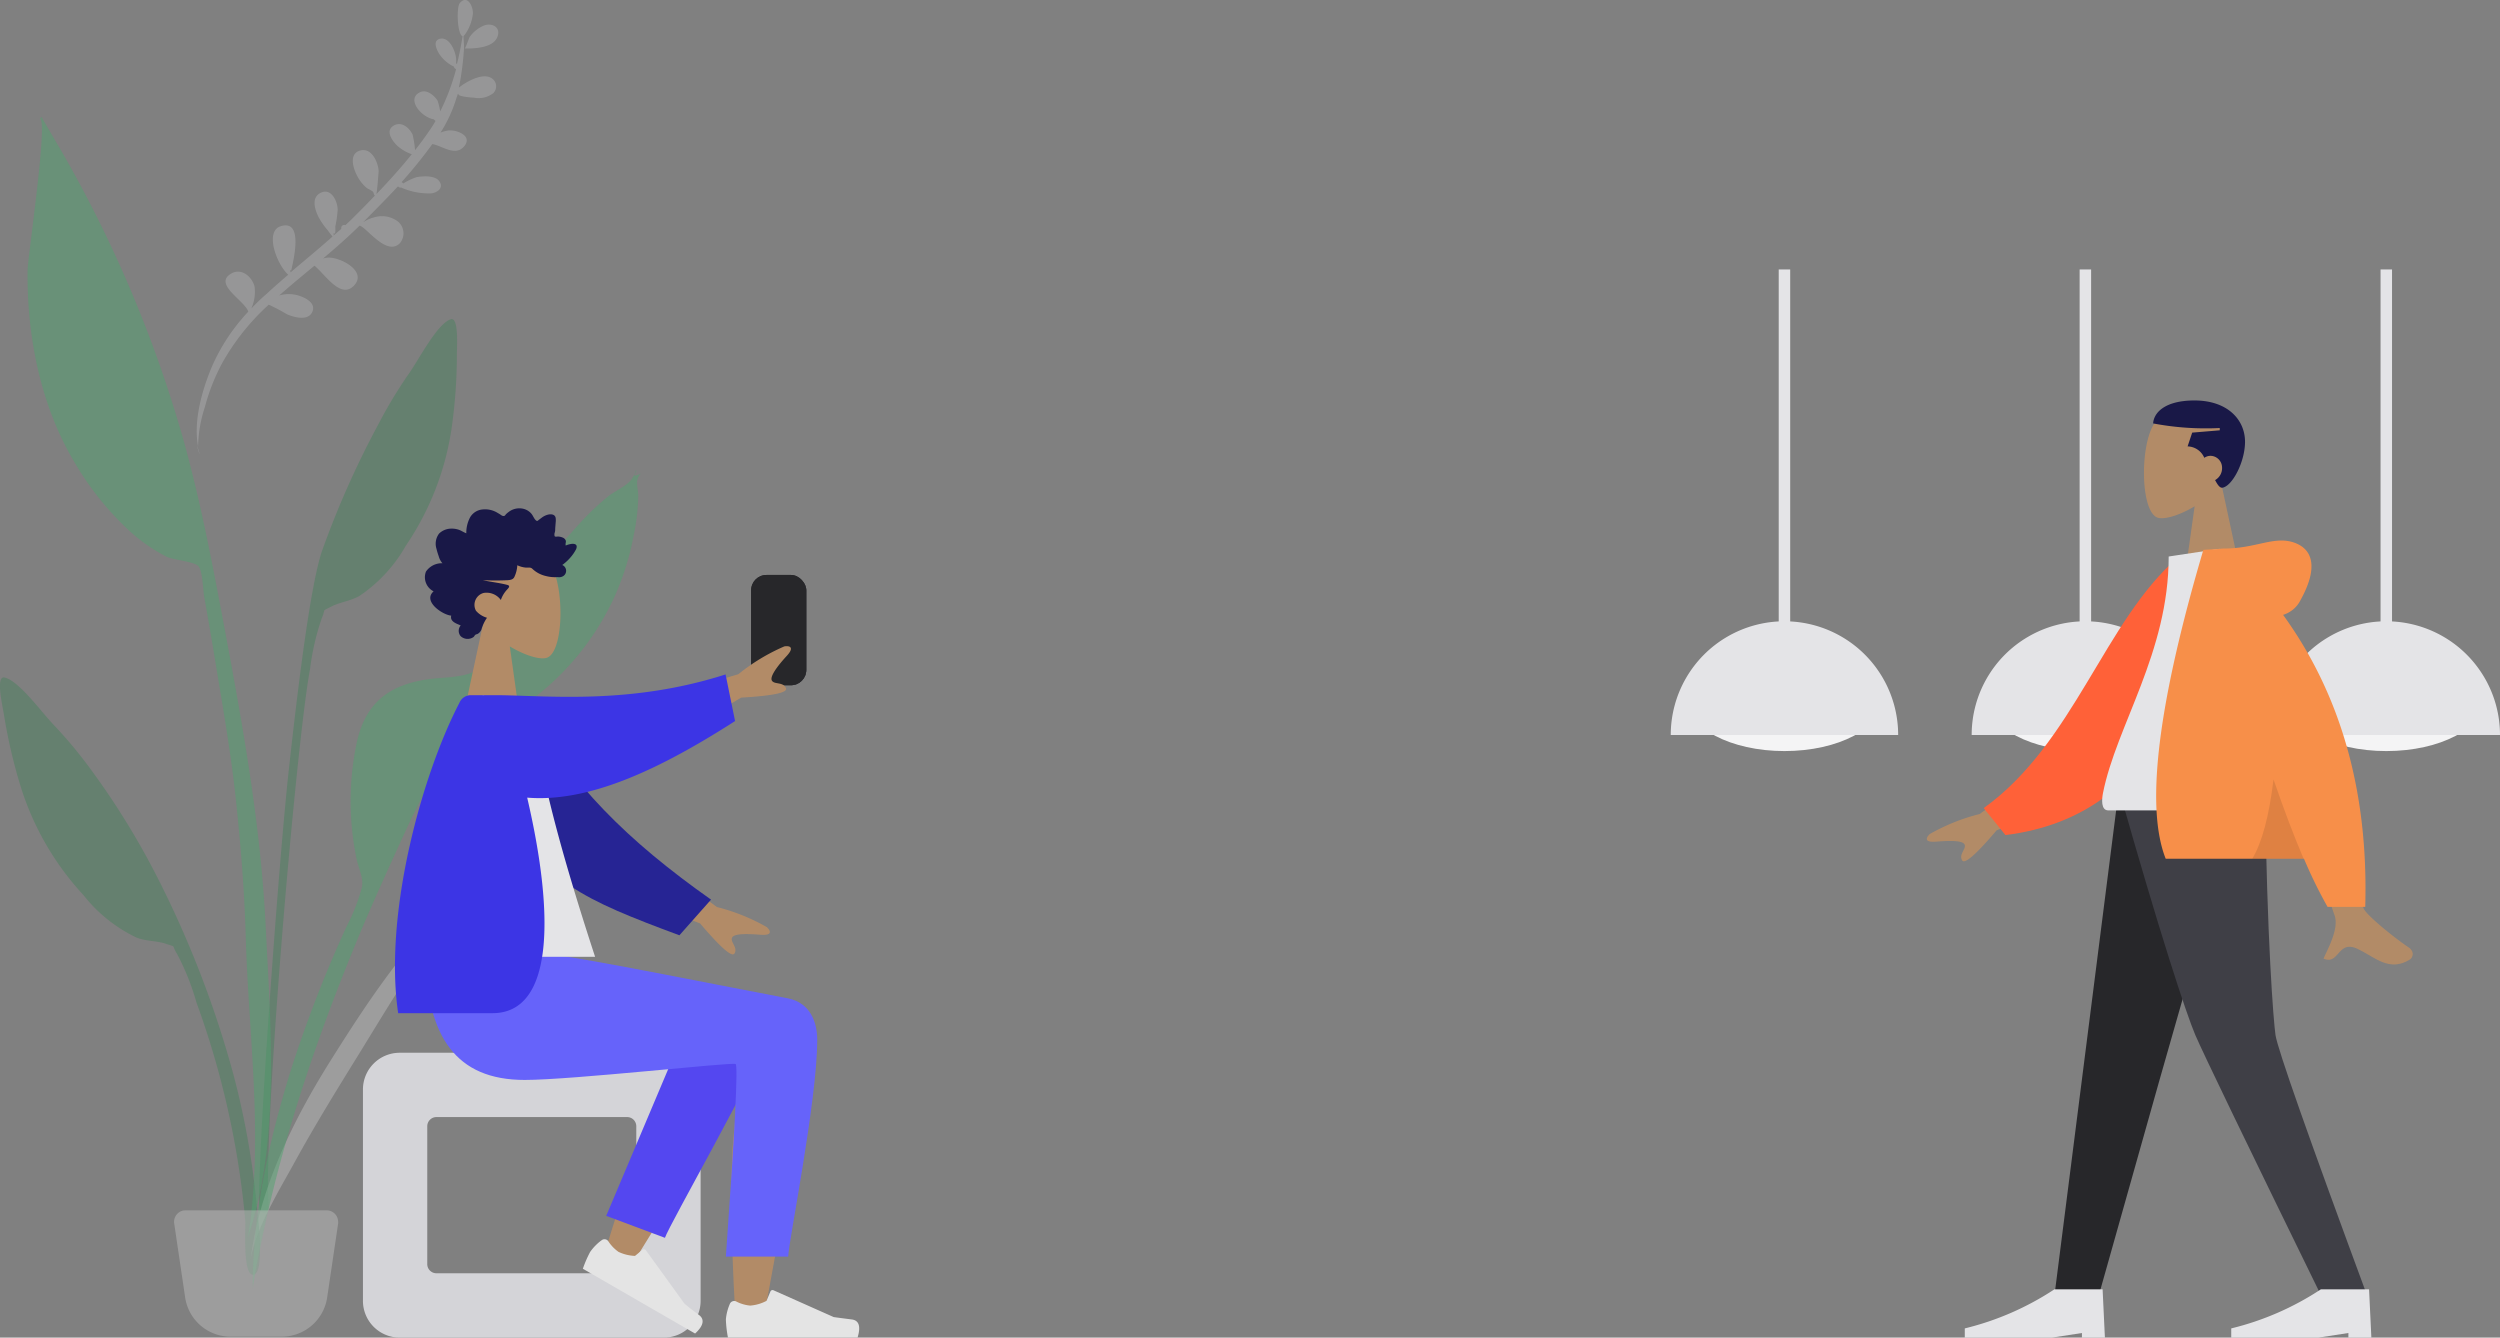 <svg id="Layer_1" data-name="Layer 1" xmlns="http://www.w3.org/2000/svg" viewBox="0 0 326.5 174.69"><rect x="0" y="0" width="326.5" height="174.69" fill="#808080" stroke="none"/><defs><clipPath id="clip-path" transform="translate(0 -.21)"><rect x="98.1" y="75.3" width="7.2" height="14.4" rx="2" fill="none"/></clipPath><style>.cls-19,.cls-5{fill:#f4f4f5}.cls-15,.cls-17,.cls-4,.cls-5,.cls-6,.cls-8,.cls-9{fill-rule:evenodd}.cls-4,.cls-5,.cls-6{isolation:isolate;opacity:.5}.cls-4{fill:#15803d}.cls-6{fill:#22c55e}.cls-8{fill:#b28b67}.cls-9{fill:#191847}.cls-14{fill:#27272a}.cls-15{fill:#3f3f46}.cls-17,.cls-20{fill:#e4e4e7}</style></defs><path d="M63.06,3.61c1.06-.52,2.46.09,1.88,1.47S62,6.57,60.68,6.54c.13,0,.55-1.36.7-1.56A4.37,4.37,0,0,1,63.06,3.61ZM50.94,30.55c-.38.32,0,0,0,0ZM64.29,10.48a1.25,1.25,0,0,1,.14,1.89,3.13,3.13,0,0,1-2.56.59c-.38,0-2.4-.19-1.92-.52l-.2.09c0,.16-.09.32-.14.48l0,0,0,0a18,18,0,0,1-2.08,4.52,4.86,4.86,0,0,1,1-.28c1.06-.13,3.27.68,2.09,2.07s-2.88-.1-4.16-.29A61.3,61.3,0,0,1,52.44,24a.34.34,0,0,1,.21.18,8.53,8.53,0,0,1,1.71-.82c.77-.16,2.35-.26,2.93.42.72.84,0,1.52-.9,1.68a8.78,8.78,0,0,1-4-.76.36.36,0,0,1-.37-.12l-.08,0c-1.46,1.58-3,3.11-4.47,4.61h.05a3.93,3.93,0,0,1,1.27-.57,3.47,3.47,0,0,1,3.14.49A2,2,0,0,1,52.2,32c-1.76,1.69-4.36-2.16-5.24-2.32-1.53,1.51-3.14,2.92-4.78,4.3a2.62,2.62,0,0,1,.57-.12c1.61-.15,5.38,1.8,3.41,3.72-1.72,1.67-3.71-1.55-5.09-2.67-1.55,1.28-3.1,2.56-4.61,3.89a4.43,4.43,0,0,1,2.5,0c.91.27,2.38,1,1.81,2.18s-2.36.67-3.28.28A24.9,24.9,0,0,0,35.1,40,30.26,30.26,0,0,0,29,47.66a26.5,26.5,0,0,0-2.26,5.77,17.24,17.24,0,0,0-.87,5.09c-.63-3.33.52-7.33,1.75-10.3a25.13,25.13,0,0,1,4.81-7.31c-.5-1.48-4.68-3.62-2.18-5,1.33-.73,2.69.47,3,1.75a5.3,5.3,0,0,1-.43,2.84c.63-.66,1.28-1.3,2-1.91.92-.86,1.87-1.68,2.82-2.5-1.57-1.46-3.06-5.65-1-6.33,3.12-1,1.61,4.7,1.4,5.77a.19.19,0,0,1-.15-.06l.06.31c1.83-1.56,3.69-3.08,5.48-4.68a8.37,8.37,0,0,1-.62-.81,9,9,0,0,1-1.21-1.74c-.5-1-1-2.6.35-3.19s2.14,1.16,2.15,2.24a14.62,14.62,0,0,1-.31,2.19c0,.23.09,1.26-.22.81a1.6,1.6,0,0,1,0,.37l1-.87a.5.5,0,0,1,0-.13.38.38,0,0,1,.54-.35c.42-.39.84-.79,1.24-1.2.87-.86,1.74-1.75,2.61-2.66-.19-.16-.11-.38-.29-.55a8.26,8.26,0,0,0-.73-.42,5,5,0,0,1-1.26-1.55c-.52-.94-1.18-2.91.32-3.36s2.35,1.43,2.45,2.62c0,.23-.16,2.31-.29,3.06,1.61-1.68,3.19-3.43,4.62-5.21a5.54,5.54,0,0,1-1.91-1.12c-.61-.59-1.58-1.89-.51-2.58s2.12.28,2.52,1.13a11.8,11.8,0,0,1,.32,2.05c.6-.76,1.16-1.51,1.69-2.28.35-.5.68-1,1-1.55a.57.57,0,0,1-.21-.2C55,15.54,53,13.1,54.87,12.25c.88-.41,1.84.43,2.28,1.11a9.44,9.44,0,0,1,.34,1.4,28.56,28.56,0,0,0,2.08-5.53.33.33,0,0,1-.27-.31,4.79,4.79,0,0,1-1.91-1.63c-.33-.52-.93-1.7,0-2,1.27-.37,2.07,1.55,2.17,2.5a5.25,5.25,0,0,1,0,.73h.13c.3-1.18.53-2.38.72-3.58-.7-.22-.82-3.83-.35-4.34,1-1.16,1.76.51,1.7,1.39a5.74,5.74,0,0,1-1.1,2.81c-.06.09,0,.09-.06,0a.23.23,0,0,1-.06.13c0,.55.08,1.11.06,1.59a38,38,0,0,1-.48,4.14c-.06.34-.13.66-.2,1a8,8,0,0,1,1.61-1C62.35,10.27,63.53,9.9,64.29,10.48ZM25.77,58.39a2.64,2.64,0,0,0,.36,1.18A6.18,6.18,0,0,1,25.77,58.39Z" transform="translate(0 -.21)" style="isolation:isolate" opacity=".2" fill-rule="evenodd" fill="#f4f4f5"/><g opacity=".5"><path class="cls-4" d="M53.47,48.91c1.26-1.8,3.6-6.36,5.37-7,1.14-.42.81,3.86.83,4.68A69,69,0,0,1,59,56a36.81,36.81,0,0,1-6,15.48,19.43,19.43,0,0,1-6,6.52c-1.18.71-2.6.83-3.76,1.44-1.36.72-.62.14-1.23,1.55a32.78,32.78,0,0,0-1.52,6.6c-1.8,9.62-6.17,60.46-5.41,70.25.07.86-1.14,1.07-1.2,0-.33-5.61,2.45-44.48,3.85-57.2S40.6,76.72,42,72.32a120.53,120.53,0,0,1,7.43-16.73A60.34,60.34,0,0,1,53.47,48.91Z" transform="translate(0 -.21)"/><path class="cls-5" d="M62.82,111.26c3.28-2.41,6.84,2.14,3.87,4.55a3,3,0,0,1-4.33-.25c-.62.76-1.21,1.56-1.77,2.23q-2.58,3.09-4.9,6.32c-3.22,4.48-6,9.21-8.87,13.85s-5.68,9.19-8.26,13.89c-2.19,4-5.11,8.66-5.86,13,1.14-9.26,5.45-18.15,10.59-26.31s10.94-16.94,18.83-23.32A2.81,2.81,0,0,1,62.82,111.26Z" transform="translate(0 -.21)"/><path class="cls-4" d="M.57,88.69c1.84.36,4.84,4.51,6.35,6.09a59.36,59.36,0,0,1,5,6,101.51,101.51,0,0,1,8.79,14.33,134,134,0,0,1,9.78,25.45,105.09,105.09,0,0,1,3,16.7c.1,1.05,1.21,9.2-.39,9.42-1.43.2-1-6.18-1.06-7a112.75,112.75,0,0,0-6.39-28.57,32.13,32.13,0,0,0-2.51-6.29c-.82-1.3,0-.85-1.44-1.34-1.24-.43-2.65-.32-3.91-.84a19.5,19.5,0,0,1-6.88-5.52,37.08,37.08,0,0,1-8.27-14.38A69.55,69.55,0,0,1,.5,93.45C.38,92.64-.61,88.46.57,88.69Z" transform="translate(0 -.21)"/><path class="cls-6" d="M7.82,19.59A166.36,166.36,0,0,1,24.08,58.1c2.23,8.09,3.78,16.38,5.33,24.62,2.39,12.75,4.65,25.5,5.29,38.48s1.93,28.11-2.34,40.68c2.13-12.77.1-26.35-.26-39.2-.17-6.13-.67-12.2-1.32-18.29-.64-5.92-1.67-11.8-2.64-17.67q-.7-4.29-1.47-8.56c-.15-.85-.21-3.38-.75-4s-3.31-.82-4.18-1.25a22.08,22.08,0,0,1-4.86-3.39,38.84,38.84,0,0,1-7.15-8.94c-4.44-7.41-6.22-16.46-6.13-25,0-1.67,2.7-19.62,1.62-19.87a2.11,2.11,0,0,0,.19-.23C6.22,16.84,7,18.22,7.82,19.59Z" transform="translate(0 -.21)"/><path class="cls-6" d="M82.45,62.84c.11-.15.8-1.22.46-1.15.71-.14-1,1.18.79.37-.84.8-.36,1.83-.34,2.9a27.12,27.12,0,0,1-.6,5.16,35.5,35.5,0,0,1-2.41,7.81A35,35,0,0,1,68.86,92c-2.43,1.68-4.81,2.26-7.58,3-1.74.49-1.88,1.39-2.81,3.09-1.93,3.53-3.83,7-5.53,10.7-2,4.36-4,8.73-5.87,13.17C40.79,137,35.68,152.45,33,168.48c-.06-9.45,2.12-19.17,4.88-28.18a168,168,0,0,1,7.4-19.13,24.31,24.31,0,0,0,2-5.14c.2-1.18-.41-2.31-.69-3.54a37,37,0,0,1-.06-15c1.06-5.33,4.13-7.81,9.32-8.56,1.9-.28,4.32-.18,6.06-1s2.68-3.78,3.75-5.64a76.42,76.42,0,0,1,10.3-14A33.79,33.79,0,0,1,79.47,65C80.25,64.39,81.92,63.62,82.45,62.84Z" transform="translate(0 -.21)"/><path class="cls-5" d="M24.24,158.28H42.66a1.5,1.5,0,0,1,1.5,1.5,1.62,1.62,0,0,1,0,.22l-1.43,9.65a6,6,0,0,1-5.93,5.13H30.11a6,6,0,0,1-5.93-5.13L22.75,160A1.51,1.51,0,0,1,24,158.29Z" transform="translate(0 -.21)"/></g><path d="M52.2,137.7H86.7a4.8,4.8,0,0,1,4.8,4.8v27.6a4.8,4.8,0,0,1-4.8,4.8H52.2a4.8,4.8,0,0,1-4.8-4.8V142.5A4.8,4.8,0,0,1,52.2,137.7Zm4.8,8.4a1.2,1.2,0,0,0-1.2,1.2v18a1.2,1.2,0,0,0,1.2,1.2H81.9a1.2,1.2,0,0,0,1.2-1.2v-18a1.2,1.2,0,0,0-1.2-1.2Z" transform="translate(0 -.21)" fill="#d4d4d8" fill-rule="evenodd"/><path class="cls-8" d="M63.08,81.75a8.13,8.13,0,0,1-2.16-5.84c.45-6.42,9.39-5,11.12-1.77s1.54,11.46-.71,12c-.9.23-2.8-.34-4.75-1.51L67.8,93.3H60.6Z" transform="translate(0 -.21)"/><path class="cls-9" d="M57.78,73.77a2.3,2.3,0,0,1-.47-.87c-.11-.33-.22-.65-.3-1a2.2,2.2,0,0,1,.33-2,2.31,2.31,0,0,1,1.5-.65,2.92,2.92,0,0,1,1.06.14c.34.11.63.33,1,.47a4.25,4.25,0,0,1,.51-2.11,2.09,2.09,0,0,1,1.56-1,3.12,3.12,0,0,1,1.91.38l.44.26a1.14,1.14,0,0,0,.37.21c.16,0,.23,0,.33-.16a2.13,2.13,0,0,1,.39-.35,2.27,2.27,0,0,1,2.15-.37,2,2,0,0,1,.88.63c.2.26.34.68.61.86.12.08.2,0,.31-.1l.47-.35a2.36,2.36,0,0,1,.74-.34c.39-.09.92-.06,1,.44a2.33,2.33,0,0,1,0,.59l-.06.78c0,.2,0,.39-.08.59a.91.91,0,0,0,0,.4c.06.13.32.06.43.06a1.74,1.74,0,0,1,.63.14.72.72,0,0,1,.39.36.65.65,0,0,1,0,.34,1,1,0,0,0,0,.34c.29-.14,1.3-.46,1.43.06a.81.81,0,0,1-.13.52,5,5,0,0,1-.47.72A6.33,6.33,0,0,1,73.43,74a.82.82,0,0,1,.22,1.38,1,1,0,0,1-.75.21,1.72,1.72,0,0,0-.31,0,1.09,1.09,0,0,1-.14,0,4.48,4.48,0,0,1-1.15-.15,3.76,3.76,0,0,1-1.75-.92.55.55,0,0,0-.41-.18c-.15,0-.3,0-.45,0a3.23,3.23,0,0,1-1.13-.31,4.09,4.09,0,0,1-.37,1.5c-.16.37-.51.42-.85.45a32.81,32.81,0,0,1-3.29,0c1.06.24,2.15.34,3.21.62.47.13.11.45-.09.67a3.77,3.77,0,0,0-.76,1.3,2.3,2.3,0,0,0-2.25-.92,1.61,1.61,0,0,0-1,2.32,3,3,0,0,0,1.44.92,5.39,5.39,0,0,0-.72,1.51,1.11,1.11,0,0,1-.54.62.69.69,0,0,0-.28.11c-.1.1-.12.21-.24.29a1.33,1.33,0,0,1-1.65-.12,1.08,1.08,0,0,1,0-1.41c-.51-.22-1.44-.49-1.24-1.28-1.1-.08-3.78-1.87-2.3-3.17a2.06,2.06,0,0,1-1-2.58A2.5,2.5,0,0,1,57.78,73.77Z" transform="translate(0 -.21)"/><path class="cls-8" d="M99.29,131.33c2.47-1.49,6.61.42,6.61,2.54,0,6.35-5.8,36.28-6.1,38.17s-3.55,2.39-3.74,0c-.3-3.79-.85-16.93-.3-23,.23-2.51.48-4.9.73-7q-4.56,8.25-14.11,23.59L78.92,164Q83,150.59,85.6,145.07c3-6.31,5.76-11.7,6.93-13.61C94.38,128.47,97.59,129.51,99.29,131.33Z" transform="translate(0 -.21)"/><path d="M79.17,159,91,131c2.84-4.57,10.81.93,9.84,3.58-2.2,6-13.39,25.49-14,27.29Z" transform="translate(0 -.21)" fill="#5447f0" fill-rule="evenodd"/><path d="M78.51 162.23a6.49 6.49 0 00-1.44 1.49 14.9 14.9 0 00-.95 2.19l14.66 8.46c1.1-1 1.28-1.85.51-2.42s-1.39-1.06-1.88-1.46l-5.06-7a.3.3 0 00-.42-.07h0l-1 .81a5.46 5.46 0 01-2.16-.53 5.09 5.09 0 01-1.33-1.39h0a.6.6 0 00-.83-.15zM95.31 170.52a6.42 6.42 0 00-.51 2 15.13 15.13 0 00.27 2.37H112c.44-1.45.19-2.24-.76-2.36s-1.73-.22-2.36-.31l-7.86-3.5a.3.3 0 00-.4.15h0l-.51 1.23a5.42 5.42 0 01-2.14.62 4.88 4.88 0 01-1.84-.55h0a.62.62 0 00-.8.3z" transform="translate(0 -.21)" fill="#e4e4e4" fill-rule="evenodd"/><path d="M106.73,136c0,8-3.78,26.56-3.79,28.32H94.8q1.78-24.89,1.27-25.15c-.52-.27-21.32,2.08-27.55,2.08-9,0-12.72-5.67-13-16.18H73.32c3.63.39,22.55,4.2,29.57,5.52C105.9,131.18,106.73,133.83,106.73,136Z" transform="translate(0 -.21)" fill="#6663fa" fill-rule="evenodd"/><g clip-path="url(#clip-path)"><rect class="cls-14" x="98.1" y="75.09" width="7.2" height="14.4" rx="2"/><path class="cls-15" d="M101.1,76.3a2,2,0,0,0-2,2v42a2,2,0,0,0,2,2h18a2,2,0,0,0,2-2v-42a2,2,0,0,0-2-2Z" transform="translate(0 -.21)"/><path class="cls-14" d="M98.1,75.3h8l16,48h-24Z" transform="translate(0 -.21)"/></g><path class="cls-8" d="M85.06,91.67l11.37-3.41a25.71,25.71,0,0,1,6-3.63c.55-.1,1.46,0,.32,1.24s-2.26,2.69-1.94,3.23,1.5.13,1.84,1q.34.86-5.85,1.22L88,96.51Zm-1,20,9.57,7a25.78,25.78,0,0,1,6.51,2.62c.41.37.91,1.13-.8,1s-3.5-.19-3.74.39.8,1.28.32,2.06c-.32.53-1.81-.79-4.49-3.93L81.94,117Z" transform="translate(0 -.21)"/><path d="M69.19,92.79C74.4,102.51,81.94,110,92.86,117.7l-4.13,4.66c-12.2-4.53-18.64-7.26-21.8-16.44-.8-2.31-1.35-9.65-1.83-13.52Z" transform="translate(0 -.21)" fill="#262494" fill-rule="evenodd"/><path class="cls-17" d="M54.62,125.17h23.1q-7.84-23.94-8-32.86c0-.3-.56-.84-.81-.77A8.57,8.57,0,0,1,63.07,91C57.6,99.77,55.7,110.62,54.62,125.17Z" transform="translate(0 -.21)"/><path d="M65,91c6.63.06,17.37,1.26,29.76-2.71L96,94.38c-9.36,6-18.84,10.69-27.15,10,3.61,15.48,3.44,28.15-4.53,28.15H52C50.07,119.4,55.21,101.17,60,92a1.62,1.62,0,0,1,1.48-1H65Z" transform="translate(0 -.21)" fill="#3c35e5" fill-rule="evenodd"/><path class="cls-19" d="M311.65,98.3c-7,0-12.75-3-12.75-6.75s5.71-6.75,12.75-6.75,12.75,3,12.75,6.75S318.69,98.3,311.65,98.3Z" transform="translate(0 -.21)"/><path class="cls-17" d="M296.8,96.2a14.85,14.85,0,1,1,29.7,0" transform="translate(0 -.21)"/><path class="cls-20" d="M310.9,35.4h1.5v48h-1.5Z" transform="translate(0 -.21)"/><path class="cls-19" d="M272.35,98.3c-7,0-12.75-3-12.75-6.75s5.71-6.75,12.75-6.75,12.75,3,12.75,6.75S279.39,98.3,272.35,98.3Z" transform="translate(0 -.21)"/><path class="cls-17" d="M257.5,96.2a14.85,14.85,0,1,1,29.7,0" transform="translate(0 -.21)"/><path class="cls-20" d="M271.6,35.4h1.5v48h-1.5Z" transform="translate(0 -.21)"/><path class="cls-19" d="M233.05,98.3c-7,0-12.75-3-12.75-6.75S226,84.8,233.05,84.8s12.75,3,12.75,6.75S240.09,98.3,233.05,98.3Z" transform="translate(0 -.21)"/><path class="cls-17" d="M218.2,96.2a14.85,14.85,0,1,1,29.7,0" transform="translate(0 -.21)"/><path class="cls-20" d="M232.3,35.4h1.5v48h-1.5Z" transform="translate(0 -.21)"/><path class="cls-8" d="M290.12,63.45a8.12,8.12,0,0,0,2.17-5.84c-.46-6.42-9.39-5-11.13-1.77s-1.53,11.46.71,12c.9.23,2.81-.34,4.75-1.51L285.4,75h7.2Z" transform="translate(0 -.21)"/><path class="cls-9" d="M287.88,60a1.48,1.48,0,0,1,.82-.26,1.54,1.54,0,0,1,1.5,1.5,1.78,1.78,0,0,1-.91,1.67c.29.55.58,1,.91,1,1.3-.13,3-3.35,3-6,0-2.9-2.3-5.4-6.6-5.4-3.86,0-5.32,1.59-5.4,3a36.83,36.83,0,0,0,8.7.6v.3l-3.6.3-.6,1.8A2.43,2.43,0,0,1,287.88,60Z" transform="translate(0 -.21)"/><path d="M292.9,103.2,282,141.37l-7.93,28.13H268.3l8.43-66.3Z" transform="translate(0 -.21)" fill="#27272a" fill-rule="evenodd"/><path class="cls-15" d="M295.81,103.2c.25,19.67,1.11,30.4,1.37,32.19s4.26,13.16,12,34.11h-6q-14.75-30.15-16.47-34.11c-1.14-2.64-4.68-13.37-10-32.19Z" transform="translate(0 -.21)"/><path class="cls-17" d="M309.7 174.9l-.3-6.3h-6.3a37.22 37.22 0 01-11.7 5.1v1.2h11.4l3.9-.6v.6zM274.9 174.9l-.3-6.3h-6.3a37.22 37.22 0 01-11.7 5.1v1.2H268l3.9-.6v.6z" transform="translate(0 -.21)"/><path class="cls-8" d="M268.12,99.52l-9.57,7a25.79,25.79,0,0,0-6.51,2.61c-.41.37-.91,1.13.8,1s3.51-.19,3.74.39-.8,1.28-.32,2.06q.48.8,4.5-3.93l9.47-3.93Zm36.74.24-6.27,0q5.81,18.74,6.27,19.89c.69,1.72-.78,4.34-1.41,5.75,2.05.91,1.83-2.48,4.41-1.28,2.36,1.1,4.15,3.08,6.87,1.4.34-.2.7-1-.18-1.59-2.21-1.51-5.39-4.16-5.82-5Q307.84,117.14,304.86,99.76Z" transform="translate(0 -.21)"/><path d="M287,73.45,284.45,73c-9.63,8.31-13.58,24.29-25.38,32.75l2.84,3.52C282.38,106.74,287.45,87.26,287,73.45Z" transform="translate(0 -.21)" fill="#ff6138" fill-rule="evenodd"/><path class="cls-17" d="M298.35,106.05h-23c-1,0-.85-1.51-.7-2.27,1.75-8.82,8.58-18.33,8.58-30.89l6.62-1C295.38,80.66,297.27,91.51,298.35,106.05Z" transform="translate(0 -.21)"/><path d="M298.17,80.51a3.76,3.76,0,0,0,2.28-1.93c2.42-4.37,1.55-6.77-1-7.56s-4.89.83-9,.83a3.89,3.89,0,0,0-.62.05l-2.07.12q-8.93,30.23-4.92,40.34h18.06a61,61,0,0,0,3.08,6.29h4.92Q309.54,96.2,298.17,80.51Z" transform="translate(0 -.21)" fill="#f78f49" fill-rule="evenodd"/><path d="M296.92,102q-.85,7.14-2.77,10.36h6.7C299.61,109.44,298.29,106,296.92,102Z" transform="translate(0 -.21)" fill-opacity=".1" fill-rule="evenodd"/></svg>